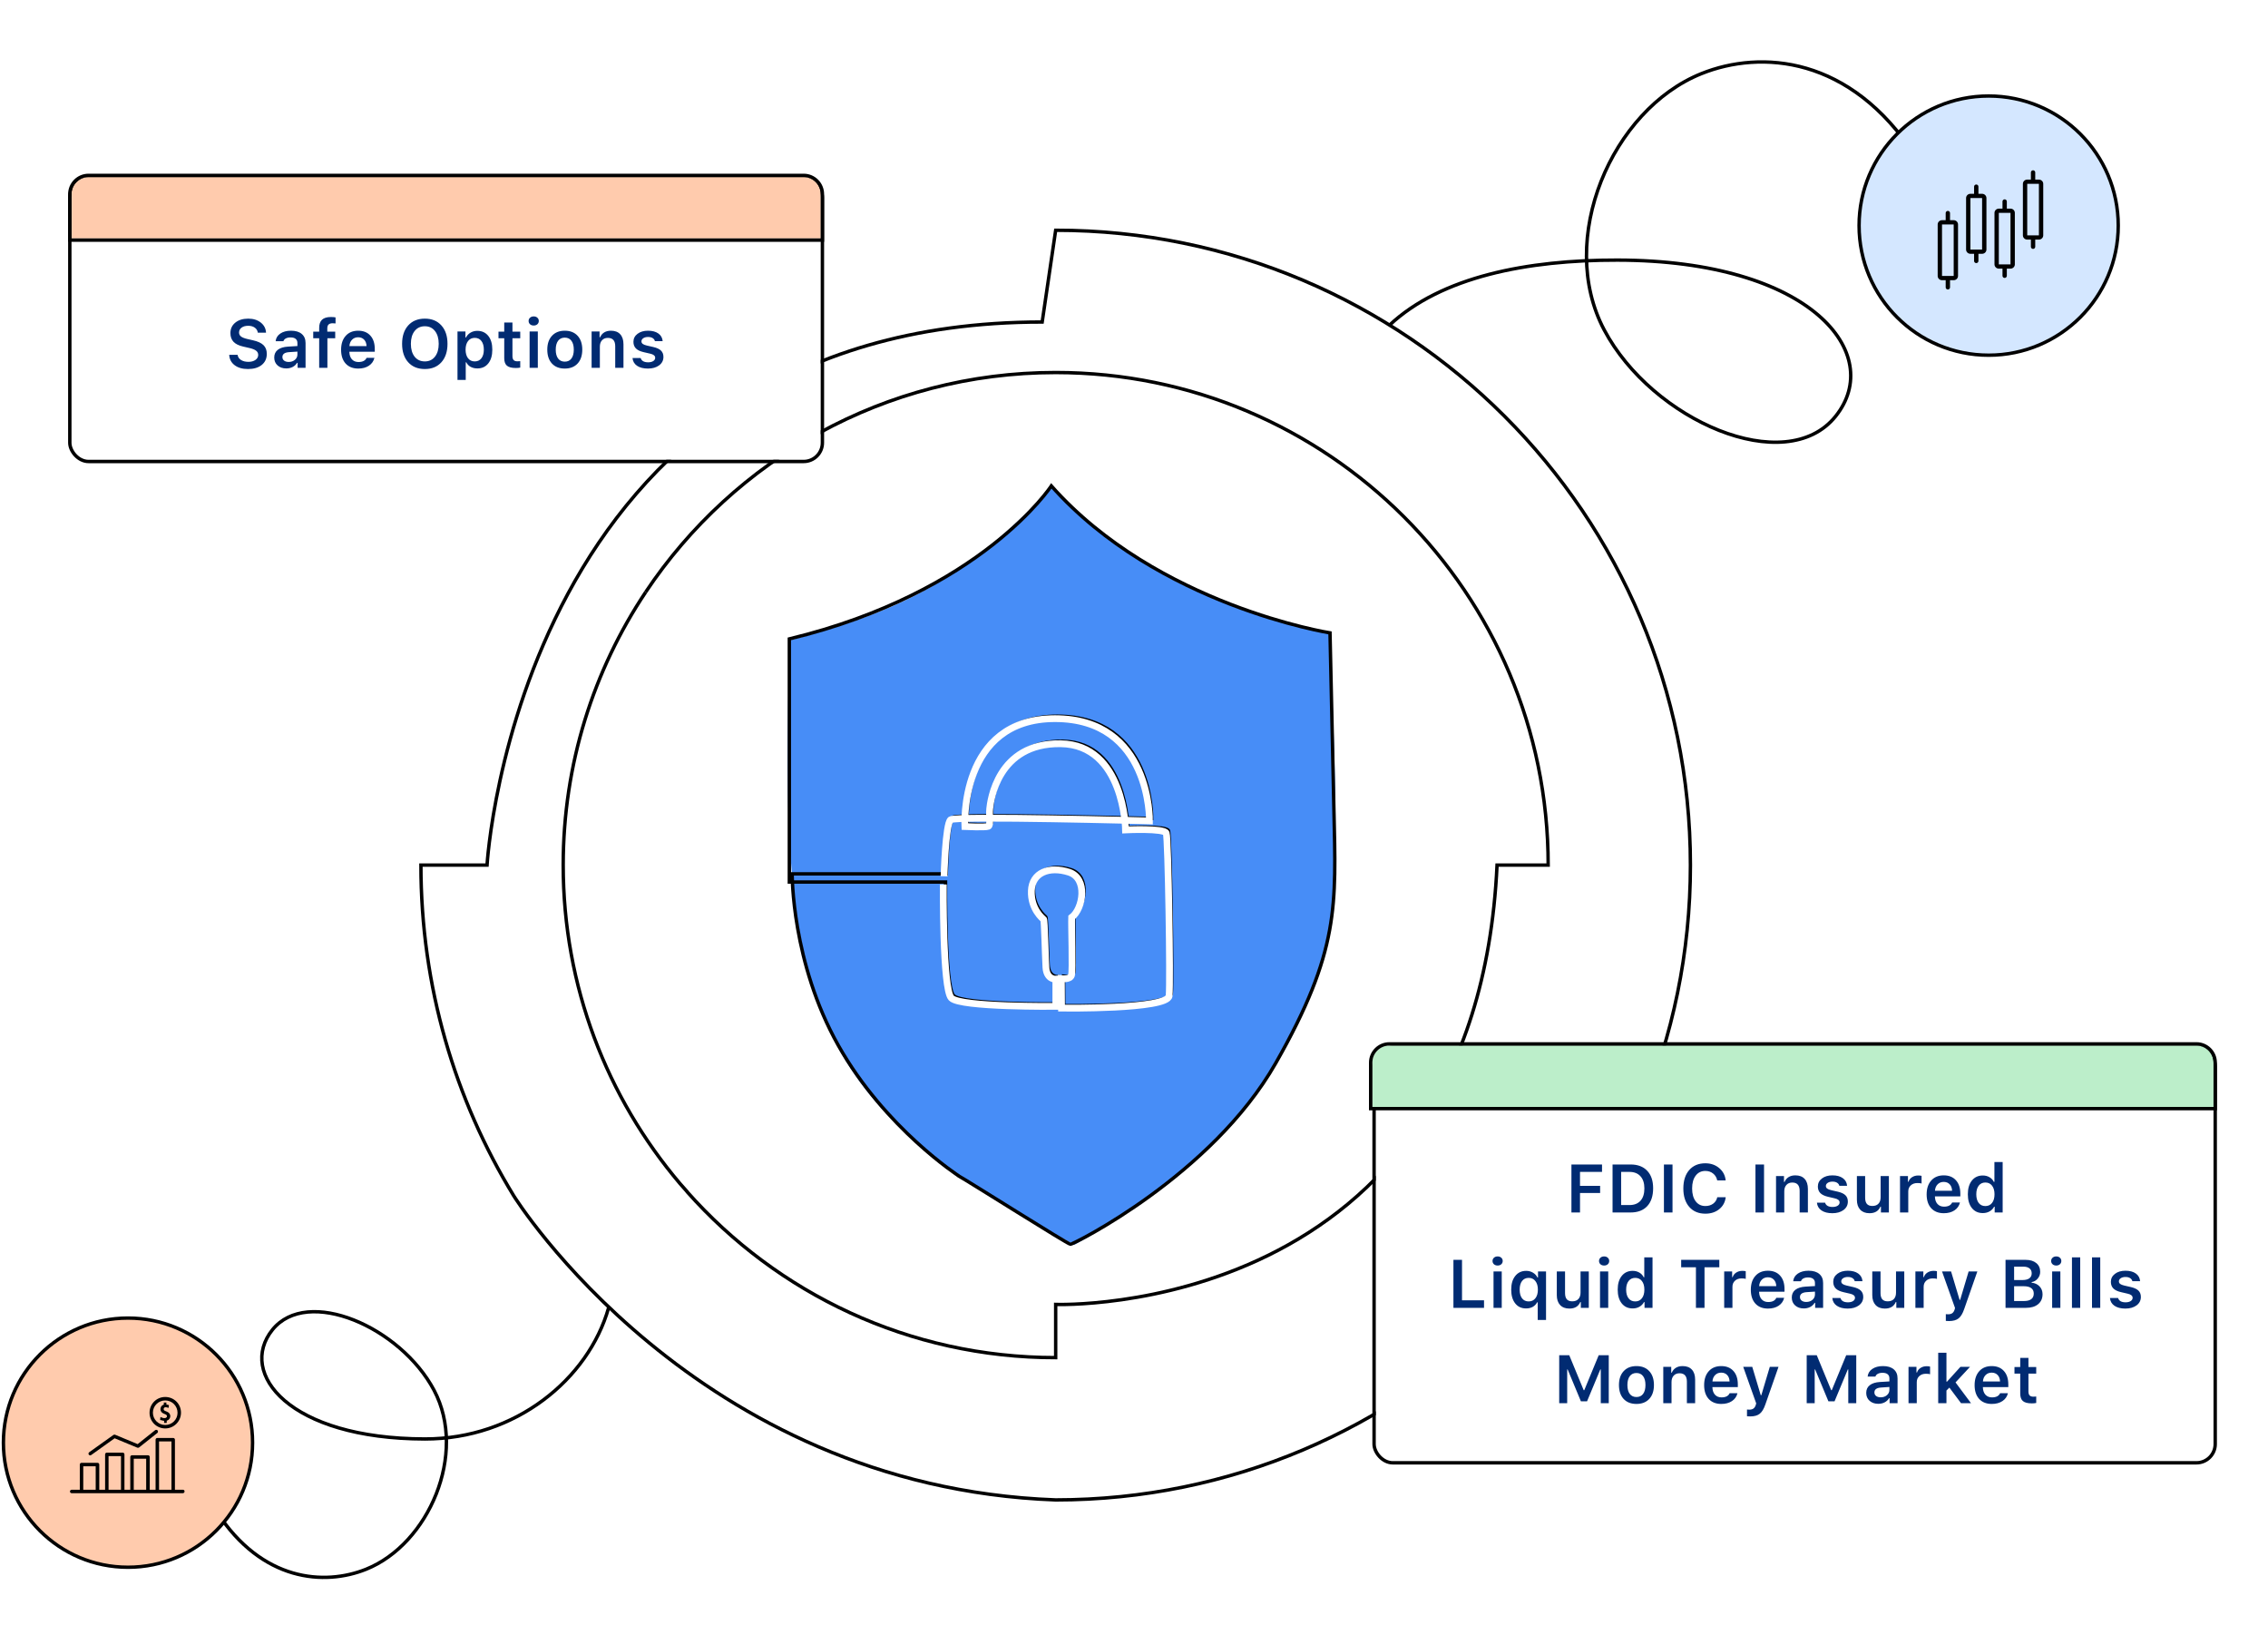 <svg width="666" height="477" viewBox="0 0 666 477" fill="none" xmlns="http://www.w3.org/2000/svg">
<path d="M407.992 95.5C423.213 81.231 448.5 76.324 474.941 76.369C532.002 76.467 553.691 103.966 539.017 122.241C524.343 140.516 485.147 123.455 471.059 96.834C456.971 70.213 473.261 32.227 499.594 21.631C517.141 14.571 543.419 16.474 562.398 45.74" stroke="black"/>
<path d="M583.972 104.291C562.956 104.291 545.92 87.254 545.92 66.239C545.92 45.224 562.956 28.188 583.972 28.188C604.987 28.188 622.023 45.224 622.023 66.239C622.023 87.254 604.987 104.291 583.972 104.291Z" fill="#D4E7FF" stroke="black"/>
<path d="M573.703 64.651H572.625V62.547C572.625 62.382 572.558 62.223 572.439 62.106C572.319 61.988 572.157 61.922 571.988 61.922C571.819 61.922 571.657 61.988 571.538 62.106C571.418 62.223 571.351 62.382 571.351 62.547V64.651H570.274C569.936 64.651 569.612 64.783 569.373 65.017C569.135 65.251 569 65.569 569 65.901V81.022C569 81.353 569.135 81.671 569.373 81.905C569.612 82.14 569.936 82.272 570.274 82.272H571.351V84.375C571.351 84.541 571.418 84.7 571.538 84.817C571.657 84.934 571.819 85 571.988 85C572.157 85 572.319 84.934 572.439 84.817C572.558 84.7 572.625 84.541 572.625 84.375V82.272H573.703C574.041 82.272 574.364 82.14 574.603 81.905C574.842 81.671 574.976 81.353 574.977 81.022V65.9C574.976 65.569 574.842 65.251 574.603 65.016C574.364 64.782 574.041 64.651 573.703 64.651ZM570.274 81.022V65.9H573.703L573.703 81.021L570.274 81.022ZM582.044 56.901H580.967V54.797C580.967 54.632 580.899 54.473 580.78 54.356C580.661 54.238 580.499 54.172 580.33 54.172C580.161 54.172 579.999 54.238 579.879 54.356C579.76 54.473 579.693 54.632 579.693 54.797V56.901H578.615C578.277 56.901 577.954 57.033 577.715 57.267C577.476 57.502 577.342 57.819 577.341 58.151V73.271C577.342 73.603 577.476 73.92 577.715 74.155C577.954 74.389 578.277 74.521 578.615 74.521H579.693V76.625C579.693 76.791 579.76 76.95 579.879 77.067C579.999 77.184 580.161 77.25 580.33 77.25C580.499 77.25 580.661 77.184 580.78 77.067C580.899 76.95 580.967 76.791 580.967 76.625V74.521H582.044C582.382 74.521 582.706 74.389 582.944 74.155C583.183 73.92 583.318 73.603 583.318 73.271V58.151C583.318 57.819 583.183 57.502 582.944 57.267C582.706 57.033 582.382 56.901 582.044 56.901ZM578.615 73.271V58.151H582.044L582.045 73.271H578.615ZM590.385 61.255H589.307V59.152C589.307 58.986 589.24 58.827 589.121 58.71C589.001 58.593 588.839 58.527 588.67 58.527C588.501 58.527 588.339 58.593 588.22 58.71C588.101 58.827 588.033 58.986 588.033 59.152V61.255H586.956C586.618 61.255 586.294 61.387 586.056 61.621C585.817 61.856 585.682 62.174 585.682 62.505V77.625C585.682 77.956 585.817 78.274 586.056 78.508C586.294 78.743 586.618 78.875 586.956 78.875H588.033V80.978C588.033 81.144 588.101 81.303 588.22 81.42C588.339 81.537 588.501 81.603 588.67 81.603C588.839 81.603 589.001 81.537 589.121 81.42C589.24 81.303 589.307 81.144 589.307 80.978V78.875H590.385C590.723 78.875 591.046 78.743 591.285 78.508C591.524 78.274 591.658 77.956 591.659 77.625V62.505C591.658 62.174 591.524 61.856 591.285 61.621C591.046 61.387 590.723 61.255 590.385 61.255ZM586.956 77.625V62.505H590.385L590.386 77.626L586.956 77.625ZM598.726 52.728H597.649V50.625C597.649 50.459 597.582 50.3 597.462 50.183C597.343 50.066 597.181 50 597.012 50C596.843 50 596.681 50.066 596.561 50.183C596.442 50.3 596.375 50.459 596.375 50.625V52.728H595.297C594.959 52.728 594.636 52.86 594.397 53.095C594.158 53.329 594.024 53.647 594.023 53.978V69.1C594.024 69.431 594.158 69.749 594.397 69.984C594.636 70.218 594.959 70.35 595.297 70.35H596.375V72.453C596.375 72.619 596.442 72.778 596.561 72.895C596.681 73.012 596.843 73.078 597.012 73.078C597.181 73.078 597.343 73.012 597.462 72.895C597.582 72.778 597.649 72.619 597.649 72.453V70.35H598.726C599.064 70.35 599.388 70.218 599.627 69.984C599.865 69.749 600 69.431 600 69.1V53.978C600 53.647 599.865 53.329 599.627 53.095C599.388 52.86 599.064 52.728 598.726 52.728ZM595.297 69.1V53.978H598.726L598.727 69.099L595.297 69.1Z" fill="black"/>
<path d="M178.719 383.988C172.781 404.947 151.33 422.546 124.754 422.501C84.891 422.432 69.739 403.221 79.99 390.454C90.241 377.687 117.624 389.606 127.466 408.204C137.308 426.802 125.928 453.339 107.531 460.741C95.273 465.674 76.915 464.344 63.655 443.899" stroke="black"/>
<path d="M37.583 387.001C57.788 387.001 74.167 403.38 74.167 423.585C74.167 443.789 57.788 460.168 37.583 460.168C17.379 460.168 1 443.789 1 423.585C1 403.38 17.379 387.001 37.583 387.001Z" fill="#FFCBAD" stroke="black"/>
<path d="M48.517 410.172C45.946 410.172 43.914 412.235 43.914 414.806C43.914 417.377 45.977 419.409 48.517 419.409C51.056 419.409 53.151 417.346 53.151 414.774C53.151 412.203 51.088 410.172 48.517 410.172ZM48.517 418.393C46.517 418.393 44.898 416.774 44.898 414.774C44.898 412.775 46.549 411.188 48.517 411.188C50.516 411.188 52.135 412.806 52.135 414.806C52.135 416.806 50.516 418.393 48.517 418.393Z" fill="black"/>
<path d="M49.974 415.507C49.943 415.412 49.943 415.348 49.879 415.253C49.847 415.189 49.816 415.094 49.752 415.031C49.689 414.967 49.657 414.904 49.593 414.84C49.53 414.777 49.466 414.713 49.371 414.681C49.308 414.618 49.212 414.586 49.149 414.555C49.054 414.523 48.99 414.459 48.895 414.428C48.8 414.396 48.705 414.364 48.641 414.332C48.609 414.332 48.546 414.301 48.514 414.269C48.482 414.237 48.419 414.237 48.387 414.205C48.355 414.174 48.292 414.174 48.26 414.142L48.165 414.047C48.133 414.015 48.102 413.983 48.102 413.92C48.07 413.888 48.07 413.824 48.07 413.793V413.634C48.07 413.602 48.102 413.539 48.102 413.507C48.133 413.475 48.133 413.412 48.165 413.38L48.26 413.285C48.292 413.253 48.355 413.221 48.419 413.221C48.482 413.19 48.514 413.19 48.578 413.19H48.768C48.831 413.19 48.863 413.19 48.927 413.221C48.99 413.221 49.054 413.253 49.086 413.253C49.117 413.253 49.181 413.285 49.212 413.285C49.276 413.285 49.308 413.317 49.339 413.317L49.498 413.38L49.53 413.19L49.593 412.682V412.555L49.466 412.523C49.435 412.523 49.371 412.491 49.339 412.491C49.308 412.491 49.276 412.46 49.212 412.46C49.181 412.46 49.117 412.428 49.054 412.428C48.99 412.428 48.959 412.396 48.895 412.396H48.863V411.793H48.102V412.428H48.07C47.974 412.46 47.879 412.491 47.784 412.555C47.689 412.587 47.625 412.65 47.562 412.713C47.498 412.777 47.435 412.84 47.371 412.936C47.308 412.999 47.276 413.094 47.244 413.19L47.149 413.475C47.117 413.571 47.117 413.697 47.117 413.793C47.117 413.888 47.117 413.951 47.149 414.047C47.181 414.142 47.181 414.205 47.244 414.301C47.276 414.364 47.34 414.459 47.371 414.523C47.435 414.586 47.467 414.65 47.53 414.713C47.594 414.777 47.657 414.84 47.752 414.872C47.816 414.935 47.911 414.967 47.974 414.999C48.07 415.031 48.165 415.094 48.228 415.126C48.324 415.158 48.419 415.189 48.482 415.221C48.514 415.221 48.578 415.253 48.609 415.285C48.641 415.316 48.705 415.316 48.736 415.348C48.768 415.38 48.8 415.412 48.831 415.412L48.927 415.507C48.959 415.539 48.959 415.57 48.99 415.634C48.99 415.665 49.022 415.729 49.022 415.792V415.951C49.022 415.983 48.99 416.046 48.959 416.078L48.863 416.173C48.831 416.205 48.8 416.237 48.736 416.269C48.705 416.3 48.641 416.3 48.609 416.332C48.578 416.332 48.514 416.364 48.451 416.364H48.038C47.974 416.364 47.911 416.332 47.879 416.332C47.816 416.332 47.752 416.3 47.689 416.269C47.625 416.237 47.562 416.237 47.498 416.205C47.467 416.205 47.435 416.173 47.403 416.173C47.371 416.173 47.34 416.142 47.308 416.142L47.117 416.046L47.086 416.269L47.022 416.84V416.935L47.117 416.967C47.244 416.935 47.308 416.967 47.403 416.999C47.467 417.03 47.562 417.062 47.625 417.062C47.689 417.094 47.784 417.094 47.879 417.126C47.974 417.157 48.038 417.157 48.133 417.157H48.197V417.792H48.959V417.126H48.99C49.086 417.094 49.181 417.062 49.276 416.999C49.371 416.967 49.435 416.903 49.53 416.84C49.593 416.776 49.657 416.713 49.72 416.618C49.784 416.554 49.816 416.459 49.879 416.364L49.974 416.078C50.006 415.983 50.006 415.888 50.006 415.761C50.006 415.665 50.006 415.602 49.974 415.507ZM46.292 420.014C46.133 419.792 45.784 419.76 45.562 419.919L40.42 424.014L33.786 421.252C33.627 421.189 33.437 421.22 33.31 421.316L26.2 426.394C25.977 426.553 25.914 426.87 26.073 427.093C26.168 427.251 26.326 427.315 26.485 427.315C26.58 427.315 26.676 427.283 26.771 427.22L33.659 422.3L40.325 425.061C40.483 425.125 40.706 425.093 40.833 424.998L46.197 420.744C46.419 420.585 46.451 420.236 46.292 420.014Z" fill="black"/>
<path d="M53.717 437.408H51.368V422.711C51.368 422.425 51.146 422.203 50.86 422.203H46.194C45.909 422.203 45.687 422.425 45.687 422.711V437.408H43.972V427.79C43.972 427.504 43.75 427.282 43.465 427.282H38.767C38.481 427.282 38.259 427.504 38.259 427.79V437.408H36.545V427.028C36.545 426.742 36.323 426.52 36.037 426.52H31.371C31.085 426.52 30.863 426.742 30.863 427.028V437.408H29.149V430.012C29.149 429.726 28.927 429.504 28.641 429.504H23.943C23.658 429.504 23.435 429.726 23.435 430.012V437.408H21.055C20.769 437.408 20.547 437.63 20.547 437.915C20.547 438.201 20.769 438.423 21.055 438.423H53.685C53.971 438.423 54.193 438.201 54.193 437.915C54.225 437.63 54.003 437.408 53.717 437.408ZM28.102 437.408H24.451V430.52H28.102V437.408ZM35.529 437.408H31.879V427.536H35.529V437.408ZM42.925 437.408H39.275V428.298H42.925V437.408ZM50.353 437.408H46.702V423.219H50.353V437.408Z" fill="black"/>
<path d="M315.502 365.5C237.997 324 228.001 296 232.001 188C265.333 179.108 282.855 170.36 309 143C334.233 168.562 352.854 176.661 390.5 186C391.779 219.247 393.5 251.5 390.5 272.5C382.5 309 362.464 339.162 315.502 365.5Z" fill="#478DF7"/>
<g clip-path="url(#clip0_17088_2876)">
<path d="M281.809 345.321C281.684 345.321 281.622 345.321 281.622 345.321C281.622 345.321 259.937 331.351 246.178 306.958C232.417 282.563 232.625 256.572 232.625 256.572H277.869C277.869 256.572 278.286 241.144 279.815 239.961C281.344 238.778 338.193 240.309 338.193 240.309C338.193 240.309 338.749 210.285 310.463 210.285C282.176 210.285 283.984 241.976 283.984 241.976C283.984 241.976 290.1 242.253 290.864 241.907C291.629 241.559 291.073 238.849 291.281 236.765C291.489 234.679 293.435 217.374 312.13 217.653C330.825 217.93 331.173 242.95 331.173 242.95C331.173 242.95 342.571 242.394 343.127 243.923C343.683 245.452 344.377 287.672 343.961 291.686C343.544 295.7 312.373 295.284 312.373 295.284L312.321 286.63C312.321 286.63 314.875 286.995 315.292 285.64C315.709 284.285 315.24 270.837 315.344 268.648C318.679 266.146 320.243 257.181 314.51 255.357C308.776 253.533 303.72 255.462 303.511 260.83C303.303 266.199 306.847 269.013 307.109 269.222C307.37 269.43 307.577 279.594 307.786 283.295C307.994 286.995 310.704 286.787 310.704 286.787V294.762C310.704 294.762 282.609 295.075 280.004 292.312C277.398 289.549 277.658 258.973 277.658 258.973H231.789V187.595C288.292 173.938 308.724 142.664 308.724 142.664C339.894 177.796 390.558 185.822 390.558 185.822C390.558 185.822 391.08 209.591 391.705 237.738C392.33 265.885 393.374 279.229 374.609 312.171C355.843 345.113 315.187 365.337 314.353 365.337C313.568 365.337 284.603 346.977 281.172 345.072" stroke="black" stroke-miterlimit="10"/>
<path d="M201.711 349.86C228.207 379.769 266.901 398.62 310 398.62V383.001C310 383.001 433.355 387.494 439.609 254H454.621C454.621 174.127 389.871 109.379 310 109.379C259.779 109.379 215.537 134.977 189.609 173.839" stroke="black" stroke-miterlimit="10"/>
<path d="M189.613 173.84C174.305 196.784 165.383 224.351 165.383 254C165.383 289.648 178.281 322.285 199.665 347.497L201.875 349.995" stroke="black" stroke-miterlimit="10"/>
<path d="M309.998 440.396C412.941 440.396 496.392 356.944 496.392 254.002C496.392 151.059 412.941 67.606 309.998 67.606L306.037 94.549C152.091 94.549 143.021 254.002 143.021 254.002H123.602C123.602 289.579 133.569 322.828 150.863 351.109C150.863 351.109 203.968 436.555 309.996 440.396H309.998Z" stroke="black" stroke-miterlimit="10"/>
<path d="M277.218 257.287C277.218 257.287 277.635 241.859 279.164 240.676C280.693 239.494 337.542 241.024 337.542 241.024C337.542 241.024 338.099 211 309.812 211C281.526 211 283.334 242.691 283.334 242.691C283.334 242.691 289.449 242.969 290.213 242.622C290.978 242.274 290.422 239.564 290.63 237.48C290.839 235.395 292.784 218.09 311.479 218.368C330.174 218.646 330.522 243.666 330.522 243.666C330.522 243.666 341.92 243.109 342.476 244.638C343.032 246.168 343.727 288.388 343.31 292.402C342.893 296.416 311.722 295.999 311.722 295.999L311.67 287.346C311.67 287.346 314.224 287.711 314.641 286.355C315.058 285 314.589 271.552 314.693 269.364C318.029 266.861 319.592 257.896 313.859 256.073C308.125 254.249 303.069 256.177 302.861 261.545C302.652 266.915 306.196 269.729 306.458 269.937C306.719 270.145 306.926 280.309 307.135 284.01C307.343 287.711 310.054 287.502 310.054 287.502V295.477C310.054 295.477 281.958 295.79 279.353 293.027C276.747 290.265 277.007 259.688 277.007 259.688" stroke="white" stroke-width="2" stroke-miterlimit="10"/>
</g>
<g filter="url(#filter0_d_17088_2876)">
<rect x="21" y="53" width="220" height="82" rx="5" fill="white"/>
<rect x="20.5" y="52.5" width="221" height="83" rx="5.5" stroke="black"/>
</g>
<g filter="url(#filter1_d_17088_2876)">
<path d="M236 52C238.761 52 241 54.239 241 57L241 70L21 70L21 57C21 54.239 23.239 52 26 52L236 52Z" fill="#FFCBAD"/>
<path d="M241 70.5L241.5 70.5L241.5 70L241.5 57C241.5 53.962 239.038 51.5 236 51.5L26 51.5C22.962 51.5 20.5 53.962 20.5 57L20.5 70L20.5 70.5L21 70.5L241 70.5Z" stroke="black"/>
</g>
<path d="M67.309 104.172H69.77C69.848 104.803 70.177 105.308 70.756 105.686C71.336 106.057 72.071 106.242 72.963 106.242C73.797 106.242 74.48 106.053 75.014 105.676C75.554 105.292 75.825 104.803 75.825 104.211C75.825 103.703 75.62 103.29 75.209 102.971C74.806 102.652 74.151 102.388 73.246 102.18L71.42 101.76C70.144 101.473 69.197 101.008 68.579 100.363C67.966 99.712 67.66 98.863 67.66 97.814C67.66 96.532 68.139 95.503 69.096 94.728C70.06 93.947 71.329 93.557 72.905 93.557C74.383 93.557 75.606 93.941 76.577 94.709C77.547 95.477 78.061 96.467 78.12 97.678H75.707C75.623 97.059 75.327 96.568 74.819 96.203C74.311 95.838 73.67 95.656 72.895 95.656C72.081 95.656 71.427 95.838 70.932 96.203C70.444 96.561 70.2 97.04 70.2 97.639C70.2 98.114 70.392 98.501 70.776 98.801C71.16 99.094 71.788 99.341 72.66 99.543L74.282 99.914C75.707 100.233 76.739 100.708 77.377 101.34C78.022 101.971 78.344 102.824 78.344 103.898C78.344 105.272 77.846 106.359 76.85 107.16C75.86 107.954 74.513 108.352 72.807 108.352C71.192 108.352 69.887 107.974 68.891 107.219C67.901 106.464 67.374 105.448 67.309 104.172ZM84.777 106.271C85.506 106.271 86.115 106.063 86.603 105.646C87.091 105.223 87.335 104.702 87.335 104.084V103.234L84.923 103.391C83.595 103.475 82.931 103.957 82.931 104.836C82.931 105.279 83.1 105.63 83.439 105.891C83.784 106.145 84.23 106.271 84.777 106.271ZM84.064 108.176C83.022 108.176 82.173 107.883 81.515 107.297C80.858 106.711 80.529 105.936 80.529 104.973C80.529 104.009 80.877 103.254 81.574 102.707C82.277 102.16 83.28 101.848 84.582 101.77L87.335 101.604V100.705C87.335 100.178 87.163 99.774 86.818 99.494C86.473 99.214 85.975 99.074 85.324 99.074C84.764 99.074 84.302 99.172 83.937 99.367C83.573 99.556 83.335 99.829 83.224 100.188H80.939C81.037 99.243 81.492 98.495 82.306 97.941C83.127 97.382 84.171 97.102 85.441 97.102C86.808 97.102 87.863 97.417 88.605 98.049C89.354 98.68 89.728 99.566 89.728 100.705V108H87.394V106.535H87.228C86.929 107.049 86.499 107.453 85.939 107.746C85.386 108.033 84.761 108.176 84.064 108.176ZM93.729 108V99.318H91.981V97.385H93.729V96.262C93.729 95.194 94.009 94.397 94.569 93.869C95.135 93.342 96.008 93.078 97.186 93.078C97.675 93.078 98.124 93.114 98.534 93.186V94.963C98.319 94.93 98.042 94.914 97.704 94.914C97.144 94.914 96.737 95.038 96.483 95.285C96.236 95.526 96.112 95.904 96.112 96.418V97.385H98.436V99.318H96.141V108H93.729ZM105.172 99.025C104.449 99.025 103.854 99.263 103.385 99.738C102.916 100.214 102.656 100.842 102.604 101.623H107.633C107.607 100.829 107.372 100.197 106.93 99.728C106.487 99.26 105.901 99.025 105.172 99.025ZM107.652 105.061H109.947C109.719 106.037 109.182 106.809 108.336 107.375C107.496 107.935 106.451 108.215 105.201 108.215C103.632 108.215 102.398 107.727 101.5 106.75C100.608 105.767 100.162 104.416 100.162 102.697C100.162 100.979 100.611 99.618 101.51 98.615C102.408 97.606 103.632 97.102 105.182 97.102C106.705 97.102 107.896 97.58 108.756 98.537C109.622 99.488 110.055 100.806 110.055 102.492V103.273H102.594V103.4C102.626 104.292 102.88 104.999 103.355 105.52C103.837 106.034 104.475 106.291 105.27 106.291C106.493 106.291 107.288 105.881 107.652 105.061ZM124.756 93.557C126.801 93.557 128.418 94.221 129.61 95.549C130.808 96.877 131.407 98.677 131.407 100.949C131.407 103.221 130.811 105.025 129.62 106.359C128.428 107.688 126.807 108.352 124.756 108.352C122.692 108.352 121.062 107.688 119.864 106.359C118.672 105.031 118.077 103.228 118.077 100.949C118.077 98.677 118.676 96.877 119.873 95.549C121.078 94.221 122.705 93.557 124.756 93.557ZM124.756 95.793C123.5 95.793 122.5 96.258 121.758 97.189C121.023 98.12 120.655 99.374 120.655 100.949C120.655 102.531 121.019 103.788 121.748 104.719C122.484 105.65 123.487 106.115 124.756 106.115C126.006 106.115 126.996 105.65 127.725 104.719C128.461 103.781 128.829 102.525 128.829 100.949C128.829 99.374 128.461 98.12 127.725 97.189C126.996 96.258 126.006 95.793 124.756 95.793ZM140.164 97.141C141.518 97.141 142.589 97.632 143.377 98.615C144.171 99.598 144.568 100.946 144.568 102.658C144.568 104.364 144.174 105.712 143.386 106.701C142.605 107.684 141.541 108.176 140.193 108.176C139.431 108.176 138.764 108.02 138.191 107.707C137.625 107.388 137.205 106.945 136.931 106.379H136.765V111.555H134.343V97.316H136.677V99.084H136.843C137.149 98.478 137.595 98.003 138.181 97.658C138.774 97.313 139.435 97.141 140.164 97.141ZM139.402 106.115C140.242 106.115 140.896 105.809 141.365 105.197C141.84 104.585 142.078 103.739 142.078 102.658C142.078 101.577 141.84 100.731 141.365 100.119C140.896 99.507 140.245 99.201 139.412 99.201C138.585 99.201 137.931 99.51 137.449 100.129C136.967 100.747 136.723 101.59 136.716 102.658C136.723 103.726 136.964 104.569 137.439 105.188C137.921 105.806 138.575 106.115 139.402 106.115ZM148.071 94.699H150.483V97.385H152.768V99.318H150.483V104.562C150.483 105.09 150.6 105.477 150.835 105.725C151.069 105.965 151.44 106.086 151.948 106.086C152.169 106.086 152.443 106.07 152.768 106.037V107.932C152.365 108.01 151.942 108.049 151.499 108.049C150.275 108.049 149.396 107.824 148.862 107.375C148.335 106.926 148.071 106.184 148.071 105.148V99.318H146.382V97.385H148.071V94.699ZM155.52 108V97.316H157.932V108H155.52ZM156.721 95.578C156.285 95.578 155.926 95.454 155.646 95.207C155.367 94.953 155.227 94.631 155.227 94.24C155.227 93.85 155.367 93.531 155.646 93.283C155.926 93.029 156.285 92.902 156.721 92.902C157.163 92.902 157.521 93.029 157.795 93.283C158.075 93.531 158.215 93.85 158.215 94.24C158.215 94.631 158.075 94.953 157.795 95.207C157.521 95.454 157.163 95.578 156.721 95.578ZM165.849 108.215C164.247 108.215 162.991 107.723 162.079 106.74C161.168 105.751 160.712 104.39 160.712 102.658C160.712 100.939 161.171 99.585 162.089 98.596C163.007 97.6 164.26 97.102 165.849 97.102C167.444 97.102 168.697 97.596 169.609 98.586C170.527 99.576 170.986 100.933 170.986 102.658C170.986 104.39 170.527 105.751 169.609 106.74C168.697 107.723 167.444 108.215 165.849 108.215ZM163.886 105.266C164.348 105.878 165.002 106.184 165.849 106.184C166.695 106.184 167.346 105.878 167.802 105.266C168.264 104.647 168.495 103.778 168.495 102.658C168.495 101.545 168.264 100.679 167.802 100.061C167.34 99.442 166.689 99.133 165.849 99.133C165.002 99.133 164.348 99.442 163.886 100.061C163.424 100.679 163.193 101.545 163.193 102.658C163.193 103.778 163.424 104.647 163.886 105.266ZM173.727 108V97.316H176.061V99.025H176.227C176.487 98.413 176.885 97.941 177.418 97.609C177.959 97.271 178.62 97.102 179.401 97.102C180.586 97.102 181.494 97.447 182.125 98.137C182.763 98.827 183.082 99.81 183.082 101.086V108H180.661V101.662C180.661 100.028 179.941 99.211 178.502 99.211C177.78 99.211 177.207 99.442 176.784 99.904C176.36 100.367 176.149 100.992 176.149 101.779V108H173.727ZM186.009 100.373C186.009 99.409 186.407 98.625 187.201 98.019C187.995 97.408 189.024 97.102 190.287 97.102C191.556 97.102 192.569 97.372 193.324 97.912C194.086 98.446 194.509 99.198 194.593 100.168H192.318C192.227 99.784 192.005 99.484 191.654 99.269C191.309 99.048 190.856 98.938 190.296 98.938C189.737 98.938 189.274 99.058 188.91 99.299C188.545 99.54 188.363 99.852 188.363 100.236C188.363 100.536 188.49 100.783 188.744 100.979C189.004 101.174 189.405 101.333 189.945 101.457L191.83 101.887C192.858 102.121 193.614 102.469 194.095 102.932C194.577 103.394 194.818 104.016 194.818 104.797C194.818 105.819 194.395 106.646 193.548 107.277C192.702 107.902 191.608 108.215 190.267 108.215C188.933 108.215 187.865 107.941 187.064 107.395C186.27 106.848 185.827 106.089 185.736 105.119H188.129C188.246 105.523 188.49 105.835 188.861 106.057C189.239 106.271 189.727 106.379 190.326 106.379C190.938 106.379 191.436 106.258 191.82 106.018C192.204 105.77 192.396 105.448 192.396 105.051C192.396 104.458 191.905 104.055 190.921 103.84L189.027 103.4C187.998 103.166 187.237 102.805 186.742 102.316C186.254 101.822 186.009 101.174 186.009 100.373Z" fill="#012B72"/>
<g filter="url(#filter2_d_17088_2876)">
<rect x="404" y="308" width="246" height="121" rx="5" fill="white"/>
<rect x="403.5" y="307.5" width="247" height="122" rx="5.5" stroke="black"/>
</g>
<g filter="url(#filter3_d_17088_2876)">
<path d="M645 307C647.761 307 650 309.239 650 312L650 325L403 325L403 312C403 309.239 405.239 307 408 307L645 307Z" fill="#BCEECA"/>
<path d="M650 325.5L650.5 325.5L650.5 325L650.5 312C650.5 308.962 648.038 306.5 645 306.5L408 306.5C404.962 306.5 402.5 308.962 402.5 312L402.5 325L402.5 325.5L403 325.5L650 325.5Z" stroke="black"/>
</g>
<path d="M463.971 356H461.452V341.908H470.436V344.086H463.971V348.188H469.88V350.287H463.971V356ZM473.529 341.908H478.812C480.909 341.908 482.536 342.52 483.695 343.744C484.861 344.962 485.443 346.677 485.443 348.891C485.443 351.15 484.864 352.901 483.705 354.145C482.553 355.382 480.922 356 478.812 356H473.529V341.908ZM476.049 344.086V353.822H478.48C479.887 353.822 480.971 353.399 481.732 352.553C482.494 351.706 482.875 350.499 482.875 348.93C482.875 347.393 482.488 346.202 481.713 345.355C480.945 344.509 479.867 344.086 478.48 344.086H476.049ZM491.134 356H488.614V341.908H491.134V356ZM500.789 356.352C498.791 356.352 497.212 355.691 496.053 354.369C494.894 353.041 494.315 351.238 494.315 348.959C494.315 346.667 494.891 344.861 496.043 343.539C497.202 342.217 498.781 341.557 500.78 341.557C502.381 341.557 503.739 342.029 504.852 342.973C505.965 343.91 506.597 345.115 506.746 346.586H504.266C504.09 345.74 503.687 345.066 503.055 344.564C502.424 344.057 501.665 343.803 500.78 343.803C499.582 343.803 498.635 344.265 497.938 345.189C497.241 346.107 496.893 347.361 496.893 348.949C496.893 350.538 497.241 351.794 497.938 352.719C498.635 353.643 499.585 354.105 500.789 354.105C501.681 354.105 502.443 353.874 503.075 353.412C503.706 352.943 504.107 352.315 504.276 351.527H506.756C506.587 352.973 505.955 354.138 504.862 355.023C503.768 355.909 502.411 356.352 500.789 356.352ZM518.011 356H515.491V341.908H518.011V356ZM521.533 356V345.316H523.867V347.025H524.033C524.294 346.413 524.691 345.941 525.225 345.609C525.765 345.271 526.426 345.102 527.207 345.102C528.392 345.102 529.3 345.447 529.932 346.137C530.57 346.827 530.889 347.81 530.889 349.086V356H528.467V349.662C528.467 348.028 527.747 347.211 526.309 347.211C525.586 347.211 525.013 347.442 524.59 347.904C524.167 348.367 523.955 348.992 523.955 349.779V356H521.533ZM533.816 348.373C533.816 347.41 534.213 346.625 535.007 346.02C535.801 345.408 536.83 345.102 538.093 345.102C539.362 345.102 540.375 345.372 541.13 345.912C541.892 346.446 542.315 347.198 542.4 348.168H540.124C540.033 347.784 539.812 347.484 539.46 347.27C539.115 347.048 538.663 346.938 538.103 346.938C537.543 346.938 537.081 347.058 536.716 347.299C536.351 347.54 536.169 347.852 536.169 348.236C536.169 348.536 536.296 348.783 536.55 348.979C536.81 349.174 537.211 349.333 537.751 349.457L539.636 349.887C540.665 350.121 541.42 350.469 541.902 350.932C542.383 351.394 542.624 352.016 542.624 352.797C542.624 353.819 542.201 354.646 541.355 355.277C540.508 355.902 539.415 356.215 538.073 356.215C536.739 356.215 535.671 355.941 534.87 355.395C534.076 354.848 533.633 354.089 533.542 353.119H535.935C536.052 353.523 536.296 353.835 536.667 354.057C537.045 354.271 537.533 354.379 538.132 354.379C538.744 354.379 539.242 354.258 539.626 354.018C540.01 353.77 540.202 353.448 540.202 353.051C540.202 352.458 539.711 352.055 538.728 351.84L536.833 351.4C535.805 351.166 535.043 350.805 534.548 350.316C534.06 349.822 533.816 349.174 533.816 348.373ZM554.672 345.316V356H552.338V354.301H552.172C551.632 355.577 550.567 356.215 548.979 356.215C547.814 356.215 546.905 355.87 546.254 355.18C545.603 354.483 545.278 353.51 545.278 352.26V345.316H547.7V351.654C547.7 352.475 547.872 353.087 548.217 353.49C548.562 353.887 549.096 354.086 549.819 354.086C550.6 354.086 551.199 353.861 551.616 353.412C552.039 352.963 552.25 352.338 552.25 351.537V345.316H554.672ZM557.941 356V345.316H560.275V346.977H560.441C560.591 346.443 560.926 346.003 561.447 345.658C561.974 345.313 562.58 345.141 563.263 345.141C563.699 345.141 564.035 345.176 564.269 345.248V347.494C564.022 347.403 563.608 347.357 563.029 347.357C562.241 347.357 561.6 347.585 561.105 348.041C560.61 348.49 560.363 349.086 560.363 349.828V356H557.941ZM570.77 347.025C570.048 347.025 569.452 347.263 568.983 347.738C568.514 348.214 568.254 348.842 568.202 349.623H573.231C573.205 348.829 572.971 348.197 572.528 347.729C572.085 347.26 571.499 347.025 570.77 347.025ZM573.251 353.061H575.546C575.318 354.037 574.781 354.809 573.934 355.375C573.095 355.935 572.05 356.215 570.8 356.215C569.231 356.215 567.997 355.727 567.098 354.75C566.207 353.767 565.761 352.416 565.761 350.697C565.761 348.979 566.21 347.618 567.108 346.615C568.007 345.606 569.231 345.102 570.78 345.102C572.304 345.102 573.495 345.58 574.354 346.537C575.22 347.488 575.653 348.806 575.653 350.492V351.273H568.192V351.4C568.225 352.292 568.479 352.999 568.954 353.52C569.436 354.034 570.074 354.291 570.868 354.291C572.092 354.291 572.886 353.881 573.251 353.061ZM582.252 356.176C580.898 356.176 579.827 355.681 579.039 354.691C578.251 353.695 577.857 352.348 577.857 350.648C577.857 348.962 578.251 347.624 579.039 346.635C579.833 345.639 580.904 345.141 582.252 345.141C582.981 345.141 583.632 345.307 584.205 345.639C584.778 345.971 585.208 346.43 585.494 347.016H585.66V341.186H588.082V356H585.738V354.311H585.572C585.266 354.896 584.82 355.355 584.234 355.688C583.655 356.013 582.994 356.176 582.252 356.176ZM584.967 348.129C584.485 347.51 583.831 347.201 583.004 347.201C582.177 347.201 581.526 347.51 581.051 348.129C580.576 348.741 580.338 349.584 580.338 350.658C580.338 351.739 580.572 352.585 581.041 353.197C581.516 353.809 582.171 354.115 583.004 354.115C583.837 354.115 584.492 353.809 584.967 353.197C585.449 352.579 585.689 351.732 585.689 350.658C585.689 349.59 585.449 348.747 584.967 348.129ZM435.786 381.793V384H426.801V369.908H429.321V381.793H435.786ZM438.576 384V373.316H440.988V384H438.576ZM439.777 371.578C439.341 371.578 438.983 371.454 438.703 371.207C438.423 370.953 438.283 370.631 438.283 370.24C438.283 369.85 438.423 369.531 438.703 369.283C438.983 369.029 439.341 368.902 439.777 368.902C440.22 368.902 440.578 369.029 440.851 369.283C441.131 369.531 441.271 369.85 441.271 370.24C441.271 370.631 441.131 370.953 440.851 371.207C440.578 371.454 440.22 371.578 439.777 371.578ZM448.173 373.141C448.895 373.141 449.553 373.316 450.145 373.668C450.738 374.013 451.18 374.485 451.473 375.084H451.639V373.316H453.993V387.555H451.552V382.379H451.386C451.073 382.958 450.64 383.404 450.087 383.717C449.533 384.023 448.882 384.176 448.134 384.176C446.786 384.176 445.721 383.681 444.94 382.691C444.159 381.695 443.768 380.348 443.768 378.648C443.768 376.962 444.165 375.624 444.96 374.635C445.754 373.639 446.825 373.141 448.173 373.141ZM448.895 382.115C449.729 382.115 450.386 381.806 450.868 381.188C451.356 380.569 451.6 379.726 451.6 378.658C451.6 377.597 451.356 376.757 450.868 376.139C450.386 375.514 449.732 375.201 448.905 375.201C448.078 375.201 447.427 375.507 446.952 376.119C446.483 376.731 446.249 377.577 446.249 378.658C446.249 379.745 446.483 380.595 446.952 381.207C447.421 381.812 448.068 382.115 448.895 382.115ZM466.549 373.316V384H464.215V382.301H464.049C463.508 383.577 462.444 384.215 460.855 384.215C459.69 384.215 458.782 383.87 458.131 383.18C457.48 382.483 457.154 381.51 457.154 380.26V373.316H459.576V379.654C459.576 380.475 459.749 381.087 460.094 381.49C460.439 381.887 460.973 382.086 461.695 382.086C462.477 382.086 463.076 381.861 463.492 381.412C463.915 380.963 464.127 380.338 464.127 379.537V373.316H466.549ZM469.847 384V373.316H472.259V384H469.847ZM471.048 371.578C470.612 371.578 470.254 371.454 469.974 371.207C469.694 370.953 469.554 370.631 469.554 370.24C469.554 369.85 469.694 369.531 469.974 369.283C470.254 369.029 470.612 368.902 471.048 368.902C471.491 368.902 471.849 369.029 472.122 369.283C472.402 369.531 472.542 369.85 472.542 370.24C472.542 370.631 472.402 370.953 472.122 371.207C471.849 371.454 471.491 371.578 471.048 371.578ZM479.434 384.176C478.08 384.176 477.009 383.681 476.221 382.691C475.433 381.695 475.039 380.348 475.039 378.648C475.039 376.962 475.433 375.624 476.221 374.635C477.015 373.639 478.086 373.141 479.434 373.141C480.163 373.141 480.814 373.307 481.387 373.639C481.96 373.971 482.39 374.43 482.676 375.016H482.842V369.186H485.264V384H482.92V382.311H482.754C482.448 382.896 482.002 383.355 481.416 383.688C480.837 384.013 480.176 384.176 479.434 384.176ZM482.149 376.129C481.667 375.51 481.013 375.201 480.186 375.201C479.359 375.201 478.708 375.51 478.233 376.129C477.758 376.741 477.52 377.584 477.52 378.658C477.52 379.739 477.754 380.585 478.223 381.197C478.698 381.809 479.353 382.115 480.186 382.115C481.019 382.115 481.674 381.809 482.149 381.197C482.631 380.579 482.871 379.732 482.871 378.658C482.871 377.59 482.631 376.747 482.149 376.129ZM500.532 384H498.012V372.086H493.677V369.908H504.878V372.086H500.532V384ZM506.311 384V373.316H508.645V374.977H508.811C508.96 374.443 509.296 374.003 509.816 373.658C510.344 373.313 510.949 373.141 511.633 373.141C512.069 373.141 512.404 373.176 512.639 373.248V375.494C512.391 375.403 511.978 375.357 511.398 375.357C510.611 375.357 509.969 375.585 509.475 376.041C508.98 376.49 508.732 377.086 508.732 377.828V384H506.311ZM519.14 375.025C518.417 375.025 517.821 375.263 517.353 375.738C516.884 376.214 516.624 376.842 516.571 377.623H521.601C521.575 376.829 521.34 376.197 520.898 375.729C520.455 375.26 519.869 375.025 519.14 375.025ZM521.62 381.061H523.915C523.687 382.037 523.15 382.809 522.304 383.375C521.464 383.935 520.419 384.215 519.169 384.215C517.6 384.215 516.366 383.727 515.468 382.75C514.576 381.767 514.13 380.416 514.13 378.697C514.13 376.979 514.579 375.618 515.478 374.615C516.376 373.606 517.6 373.102 519.15 373.102C520.673 373.102 521.864 373.58 522.724 374.537C523.59 375.488 524.023 376.806 524.023 378.492V379.273H516.562V379.4C516.594 380.292 516.848 380.999 517.323 381.52C517.805 382.034 518.443 382.291 519.237 382.291C520.461 382.291 521.256 381.881 521.62 381.061ZM530.407 382.271C531.136 382.271 531.745 382.063 532.233 381.646C532.721 381.223 532.965 380.702 532.965 380.084V379.234L530.553 379.391C529.225 379.475 528.561 379.957 528.561 380.836C528.561 381.279 528.73 381.63 529.069 381.891C529.414 382.145 529.86 382.271 530.407 382.271ZM529.694 384.176C528.652 384.176 527.802 383.883 527.145 383.297C526.487 382.711 526.159 381.936 526.159 380.973C526.159 380.009 526.507 379.254 527.204 378.707C527.907 378.16 528.909 377.848 530.211 377.77L532.965 377.604V376.705C532.965 376.178 532.793 375.774 532.448 375.494C532.103 375.214 531.605 375.074 530.954 375.074C530.394 375.074 529.931 375.172 529.567 375.367C529.202 375.556 528.965 375.829 528.854 376.188H526.569C526.666 375.243 527.122 374.495 527.936 373.941C528.756 373.382 529.801 373.102 531.071 373.102C532.438 373.102 533.493 373.417 534.235 374.049C534.983 374.68 535.358 375.566 535.358 376.705V384H533.024V382.535H532.858C532.558 383.049 532.129 383.453 531.569 383.746C531.015 384.033 530.39 384.176 529.694 384.176ZM538.334 376.373C538.334 375.41 538.731 374.625 539.525 374.02C540.319 373.408 541.348 373.102 542.611 373.102C543.88 373.102 544.893 373.372 545.648 373.912C546.41 374.446 546.833 375.198 546.918 376.168H544.642C544.551 375.784 544.33 375.484 543.978 375.27C543.633 375.048 543.181 374.938 542.621 374.938C542.061 374.938 541.599 375.058 541.234 375.299C540.869 375.54 540.687 375.852 540.687 376.236C540.687 376.536 540.814 376.783 541.068 376.979C541.328 377.174 541.729 377.333 542.269 377.457L544.154 377.887C545.183 378.121 545.938 378.469 546.42 378.932C546.901 379.394 547.142 380.016 547.142 380.797C547.142 381.819 546.719 382.646 545.873 383.277C545.026 383.902 543.933 384.215 542.591 384.215C541.257 384.215 540.189 383.941 539.388 383.395C538.594 382.848 538.151 382.089 538.06 381.119H540.453C540.57 381.523 540.814 381.835 541.185 382.057C541.563 382.271 542.051 382.379 542.65 382.379C543.262 382.379 543.76 382.258 544.144 382.018C544.528 381.77 544.72 381.448 544.72 381.051C544.72 380.458 544.229 380.055 543.246 379.84L541.351 379.4C540.323 379.166 539.561 378.805 539.066 378.316C538.578 377.822 538.334 377.174 538.334 376.373ZM559.19 373.316V384H556.856V382.301H556.69C556.15 383.577 555.085 384.215 553.497 384.215C552.332 384.215 551.423 383.87 550.772 383.18C550.121 382.483 549.796 381.51 549.796 380.26V373.316H552.218V379.654C552.218 380.475 552.39 381.087 552.735 381.49C553.08 381.887 553.614 382.086 554.337 382.086C555.118 382.086 555.717 381.861 556.134 381.412C556.557 380.963 556.768 380.338 556.768 379.537V373.316H559.19ZM562.459 384V373.316H564.793V374.977H564.959C565.109 374.443 565.444 374.003 565.965 373.658C566.492 373.313 567.098 373.141 567.781 373.141C568.217 373.141 568.553 373.176 568.787 373.248V375.494C568.54 375.403 568.126 375.357 567.547 375.357C566.759 375.357 566.118 375.585 565.623 376.041C565.128 376.49 564.881 377.086 564.881 377.828V384H562.459ZM572.349 387.877C571.848 387.877 571.529 387.864 571.392 387.838V385.855C571.515 385.882 571.737 385.895 572.056 385.895C572.57 385.895 572.977 385.787 573.277 385.572C573.583 385.357 573.814 385.006 573.97 384.518L574.097 384.049L570.279 373.316H572.935L575.435 381.656H575.601L578.091 373.316H580.65L576.792 384.342C576.343 385.663 575.79 386.581 575.132 387.096C574.481 387.617 573.553 387.877 572.349 387.877ZM594.951 384H588.925V369.908H594.814C596.149 369.908 597.197 370.224 597.959 370.855C598.72 371.48 599.101 372.337 599.101 373.424C599.101 374.166 598.86 374.827 598.379 375.406C597.897 375.986 597.301 376.331 596.591 376.441V376.617C597.542 376.708 598.313 377.066 598.906 377.691C599.498 378.31 599.795 379.078 599.795 379.996C599.795 381.233 599.362 382.21 598.496 382.926C597.636 383.642 596.455 384 594.951 384ZM591.445 371.91V375.836H593.877C594.768 375.836 595.446 375.67 595.908 375.338C596.377 374.999 596.611 374.511 596.611 373.873C596.611 373.255 596.399 372.773 595.976 372.428C595.553 372.083 594.961 371.91 594.199 371.91H591.445ZM591.445 381.998H594.375C595.306 381.998 596.012 381.812 596.494 381.441C596.976 381.064 597.216 380.517 597.216 379.801C597.216 379.098 596.966 378.564 596.464 378.199C595.97 377.835 595.24 377.652 594.277 377.652H591.445V381.998ZM602.614 384V373.316H605.026V384H602.614ZM603.815 371.578C603.379 371.578 603.021 371.454 602.741 371.207C602.461 370.953 602.321 370.631 602.321 370.24C602.321 369.85 602.461 369.531 602.741 369.283C603.021 369.029 603.379 368.902 603.815 368.902C604.258 368.902 604.616 369.029 604.889 369.283C605.169 369.531 605.309 369.85 605.309 370.24C605.309 370.631 605.169 370.953 604.889 371.207C604.616 371.454 604.258 371.578 603.815 371.578ZM608.432 384V369.186H610.854V384H608.432ZM614.318 384V369.186H616.739V384H614.318ZM619.862 376.373C619.862 375.41 620.259 374.625 621.053 374.02C621.847 373.408 622.876 373.102 624.139 373.102C625.409 373.102 626.421 373.372 627.176 373.912C627.938 374.446 628.361 375.198 628.446 376.168H626.17C626.079 375.784 625.858 375.484 625.506 375.27C625.161 375.048 624.709 374.938 624.149 374.938C623.589 374.938 623.127 375.058 622.762 375.299C622.398 375.54 622.215 375.852 622.215 376.236C622.215 376.536 622.342 376.783 622.596 376.979C622.857 377.174 623.257 377.333 623.797 377.457L625.682 377.887C626.711 378.121 627.466 378.469 627.948 378.932C628.429 379.394 628.67 380.016 628.67 380.797C628.67 381.819 628.247 382.646 627.401 383.277C626.554 383.902 625.461 384.215 624.12 384.215C622.785 384.215 621.717 383.941 620.916 383.395C620.122 382.848 619.679 382.089 619.588 381.119H621.981C622.098 381.523 622.342 381.835 622.713 382.057C623.091 382.271 623.579 382.379 624.178 382.379C624.79 382.379 625.288 382.258 625.672 382.018C626.056 381.77 626.248 381.448 626.248 381.051C626.248 380.458 625.757 380.055 624.774 379.84L622.879 379.4C621.851 379.166 621.089 378.805 620.594 378.316C620.106 377.822 619.862 377.174 619.862 376.373ZM472.412 412H470.069V402.088H469.932L466.036 411.453H464.239L460.342 402.088H460.205V412H457.862V397.908H460.811L465.049 408.172H465.225L469.463 397.908H472.412V412ZM480.545 412.215C478.943 412.215 477.686 411.723 476.775 410.74C475.864 409.751 475.408 408.39 475.408 406.658C475.408 404.939 475.867 403.585 476.785 402.596C477.703 401.6 478.956 401.102 480.545 401.102C482.14 401.102 483.393 401.596 484.304 402.586C485.222 403.576 485.681 404.933 485.681 406.658C485.681 408.39 485.222 409.751 484.304 410.74C483.393 411.723 482.14 412.215 480.545 412.215ZM478.582 409.266C479.044 409.878 479.698 410.184 480.545 410.184C481.391 410.184 482.042 409.878 482.498 409.266C482.96 408.647 483.191 407.778 483.191 406.658C483.191 405.545 482.96 404.679 482.498 404.061C482.035 403.442 481.384 403.133 480.545 403.133C479.698 403.133 479.044 403.442 478.582 404.061C478.119 404.679 477.888 405.545 477.888 406.658C477.888 407.778 478.119 408.647 478.582 409.266ZM488.423 412V401.316H490.757V403.025H490.923C491.183 402.413 491.58 401.941 492.114 401.609C492.654 401.271 493.315 401.102 494.096 401.102C495.281 401.102 496.19 401.447 496.821 402.137C497.459 402.827 497.778 403.81 497.778 405.086V412H495.356V405.662C495.356 404.028 494.637 403.211 493.198 403.211C492.475 403.211 491.902 403.442 491.479 403.904C491.056 404.367 490.845 404.992 490.845 405.779V412H488.423ZM505.432 403.025C504.709 403.025 504.113 403.263 503.645 403.738C503.176 404.214 502.915 404.842 502.863 405.623H507.893C507.867 404.829 507.632 404.197 507.189 403.729C506.747 403.26 506.161 403.025 505.432 403.025ZM507.912 409.061H510.207C509.979 410.037 509.442 410.809 508.596 411.375C507.756 411.935 506.711 412.215 505.461 412.215C503.892 412.215 502.658 411.727 501.76 410.75C500.868 409.767 500.422 408.416 500.422 406.697C500.422 404.979 500.871 403.618 501.77 402.615C502.668 401.606 503.892 401.102 505.441 401.102C506.965 401.102 508.156 401.58 509.016 402.537C509.882 403.488 510.314 404.806 510.314 406.492V407.273H502.854V407.4C502.886 408.292 503.14 408.999 503.615 409.52C504.097 410.034 504.735 410.291 505.529 410.291C506.753 410.291 507.548 409.881 507.912 409.061ZM513.964 415.877C513.463 415.877 513.144 415.864 513.007 415.838V413.855C513.131 413.882 513.352 413.895 513.671 413.895C514.185 413.895 514.592 413.787 514.892 413.572C515.198 413.357 515.429 413.006 515.585 412.518L515.712 412.049L511.894 401.316H514.55L517.05 409.656H517.216L519.706 401.316H522.265L518.407 412.342C517.958 413.663 517.405 414.581 516.747 415.096C516.096 415.617 515.168 415.877 513.964 415.877ZM545.091 412H542.748V402.088H542.611L538.714 411.453H536.918L533.021 402.088H532.884V412H530.541V397.908H533.49L537.728 408.172H537.904L542.142 397.908H545.091V412ZM552.266 410.271C552.996 410.271 553.604 410.063 554.093 409.646C554.581 409.223 554.825 408.702 554.825 408.084V407.234L552.413 407.391C551.085 407.475 550.421 407.957 550.421 408.836C550.421 409.279 550.59 409.63 550.929 409.891C551.274 410.145 551.72 410.271 552.266 410.271ZM551.554 412.176C550.512 412.176 549.662 411.883 549.005 411.297C548.347 410.711 548.018 409.936 548.018 408.973C548.018 408.009 548.367 407.254 549.063 406.707C549.766 406.16 550.769 405.848 552.071 405.77L554.825 405.604V404.705C554.825 404.178 554.652 403.774 554.307 403.494C553.962 403.214 553.464 403.074 552.813 403.074C552.253 403.074 551.791 403.172 551.427 403.367C551.062 403.556 550.824 403.829 550.714 404.188H548.429C548.526 403.243 548.982 402.495 549.796 401.941C550.616 401.382 551.661 401.102 552.93 401.102C554.298 401.102 555.352 401.417 556.095 402.049C556.843 402.68 557.218 403.566 557.218 404.705V412H554.884V410.535H554.718C554.418 411.049 553.988 411.453 553.429 411.746C552.875 412.033 552.25 412.176 551.554 412.176ZM560.438 412V401.316H562.771V402.977H562.938C563.087 402.443 563.423 402.003 563.943 401.658C564.471 401.313 565.076 401.141 565.76 401.141C566.196 401.141 566.531 401.176 566.766 401.248V403.494C566.518 403.403 566.105 403.357 565.525 403.357C564.738 403.357 564.096 403.585 563.602 404.041C563.107 404.49 562.859 405.086 562.859 405.828V412H560.438ZM571.743 405.672L575.689 401.316H578.501L574.243 405.896L578.794 412H575.864L572.437 407.42L571.577 408.279V412H569.155V397.186H571.577V405.672H571.743ZM584.856 403.025C584.133 403.025 583.538 403.263 583.069 403.738C582.6 404.214 582.34 404.842 582.288 405.623H587.317C587.291 404.829 587.056 404.197 586.614 403.729C586.171 403.26 585.585 403.025 584.856 403.025ZM587.336 409.061H589.631C589.403 410.037 588.866 410.809 588.02 411.375C587.18 411.935 586.135 412.215 584.885 412.215C583.316 412.215 582.082 411.727 581.184 410.75C580.292 409.767 579.846 408.416 579.846 406.697C579.846 404.979 580.295 403.618 581.194 402.615C582.092 401.606 583.316 401.102 584.866 401.102C586.389 401.102 587.58 401.58 588.44 402.537C589.306 403.488 589.739 404.806 589.739 406.492V407.273H582.278V407.4C582.31 408.292 582.564 408.999 583.039 409.52C583.521 410.034 584.159 410.291 584.954 410.291C586.177 410.291 586.972 409.881 587.336 409.061ZM593.242 398.699H595.654V401.385H597.939V403.318H595.654V408.562C595.654 409.09 595.771 409.477 596.005 409.725C596.24 409.965 596.611 410.086 597.119 410.086C597.34 410.086 597.614 410.07 597.939 410.037V411.932C597.535 412.01 597.112 412.049 596.67 412.049C595.446 412.049 594.567 411.824 594.033 411.375C593.505 410.926 593.242 410.184 593.242 409.148V403.318H591.552V401.385H593.242V398.699Z" fill="#012B72"/>
<defs>
<filter id="filter0_d_17088_2876" x="5" y="37" width="252" height="114" filterUnits="userSpaceOnUse" color-interpolation-filters="sRGB">
<feFlood flood-opacity="0" result="BackgroundImageFix"/>
<feColorMatrix in="SourceAlpha" type="matrix" values="0 0 0 0 0 0 0 0 0 0 0 0 0 0 0 0 0 0 127 0" result="hardAlpha"/>
<feOffset/>
<feGaussianBlur stdDeviation="7.5"/>
<feColorMatrix type="matrix" values="0 0 0 0 0.498 0 0 0 0 0.557 0 0 0 0 0.643 0 0 0 0.1 0"/>
<feBlend mode="normal" in2="BackgroundImageFix" result="effect1_dropShadow_17088_2876"/>
<feBlend mode="normal" in="SourceGraphic" in2="effect1_dropShadow_17088_2876" result="shape"/>
</filter>
<filter id="filter1_d_17088_2876" x="5" y="36" width="252" height="50" filterUnits="userSpaceOnUse" color-interpolation-filters="sRGB">
<feFlood flood-opacity="0" result="BackgroundImageFix"/>
<feColorMatrix in="SourceAlpha" type="matrix" values="0 0 0 0 0 0 0 0 0 0 0 0 0 0 0 0 0 0 127 0" result="hardAlpha"/>
<feOffset/>
<feGaussianBlur stdDeviation="7.5"/>
<feColorMatrix type="matrix" values="0 0 0 0 0.498 0 0 0 0 0.557 0 0 0 0 0.643 0 0 0 0.1 0"/>
<feBlend mode="normal" in2="BackgroundImageFix" result="effect1_dropShadow_17088_2876"/>
<feBlend mode="normal" in="SourceGraphic" in2="effect1_dropShadow_17088_2876" result="shape"/>
</filter>
<filter id="filter2_d_17088_2876" x="388" y="292" width="278" height="153" filterUnits="userSpaceOnUse" color-interpolation-filters="sRGB">
<feFlood flood-opacity="0" result="BackgroundImageFix"/>
<feColorMatrix in="SourceAlpha" type="matrix" values="0 0 0 0 0 0 0 0 0 0 0 0 0 0 0 0 0 0 127 0" result="hardAlpha"/>
<feOffset/>
<feGaussianBlur stdDeviation="7.5"/>
<feColorMatrix type="matrix" values="0 0 0 0 0.498 0 0 0 0 0.557 0 0 0 0 0.643 0 0 0 0.1 0"/>
<feBlend mode="normal" in2="BackgroundImageFix" result="effect1_dropShadow_17088_2876"/>
<feBlend mode="normal" in="SourceGraphic" in2="effect1_dropShadow_17088_2876" result="shape"/>
</filter>
<filter id="filter3_d_17088_2876" x="387" y="291" width="279" height="50" filterUnits="userSpaceOnUse" color-interpolation-filters="sRGB">
<feFlood flood-opacity="0" result="BackgroundImageFix"/>
<feColorMatrix in="SourceAlpha" type="matrix" values="0 0 0 0 0 0 0 0 0 0 0 0 0 0 0 0 0 0 127 0" result="hardAlpha"/>
<feOffset/>
<feGaussianBlur stdDeviation="7.5"/>
<feColorMatrix type="matrix" values="0 0 0 0 0.498 0 0 0 0 0.557 0 0 0 0 0.643 0 0 0 0.1 0"/>
<feBlend mode="normal" in2="BackgroundImageFix" result="effect1_dropShadow_17088_2876"/>
<feBlend mode="normal" in="SourceGraphic" in2="effect1_dropShadow_17088_2876" result="shape"/>
</filter>
<clipPath id="clip0_17088_2876">
<rect width="374" height="374" fill="white" transform="translate(123 67)"/>
</clipPath>
</defs>
</svg>
